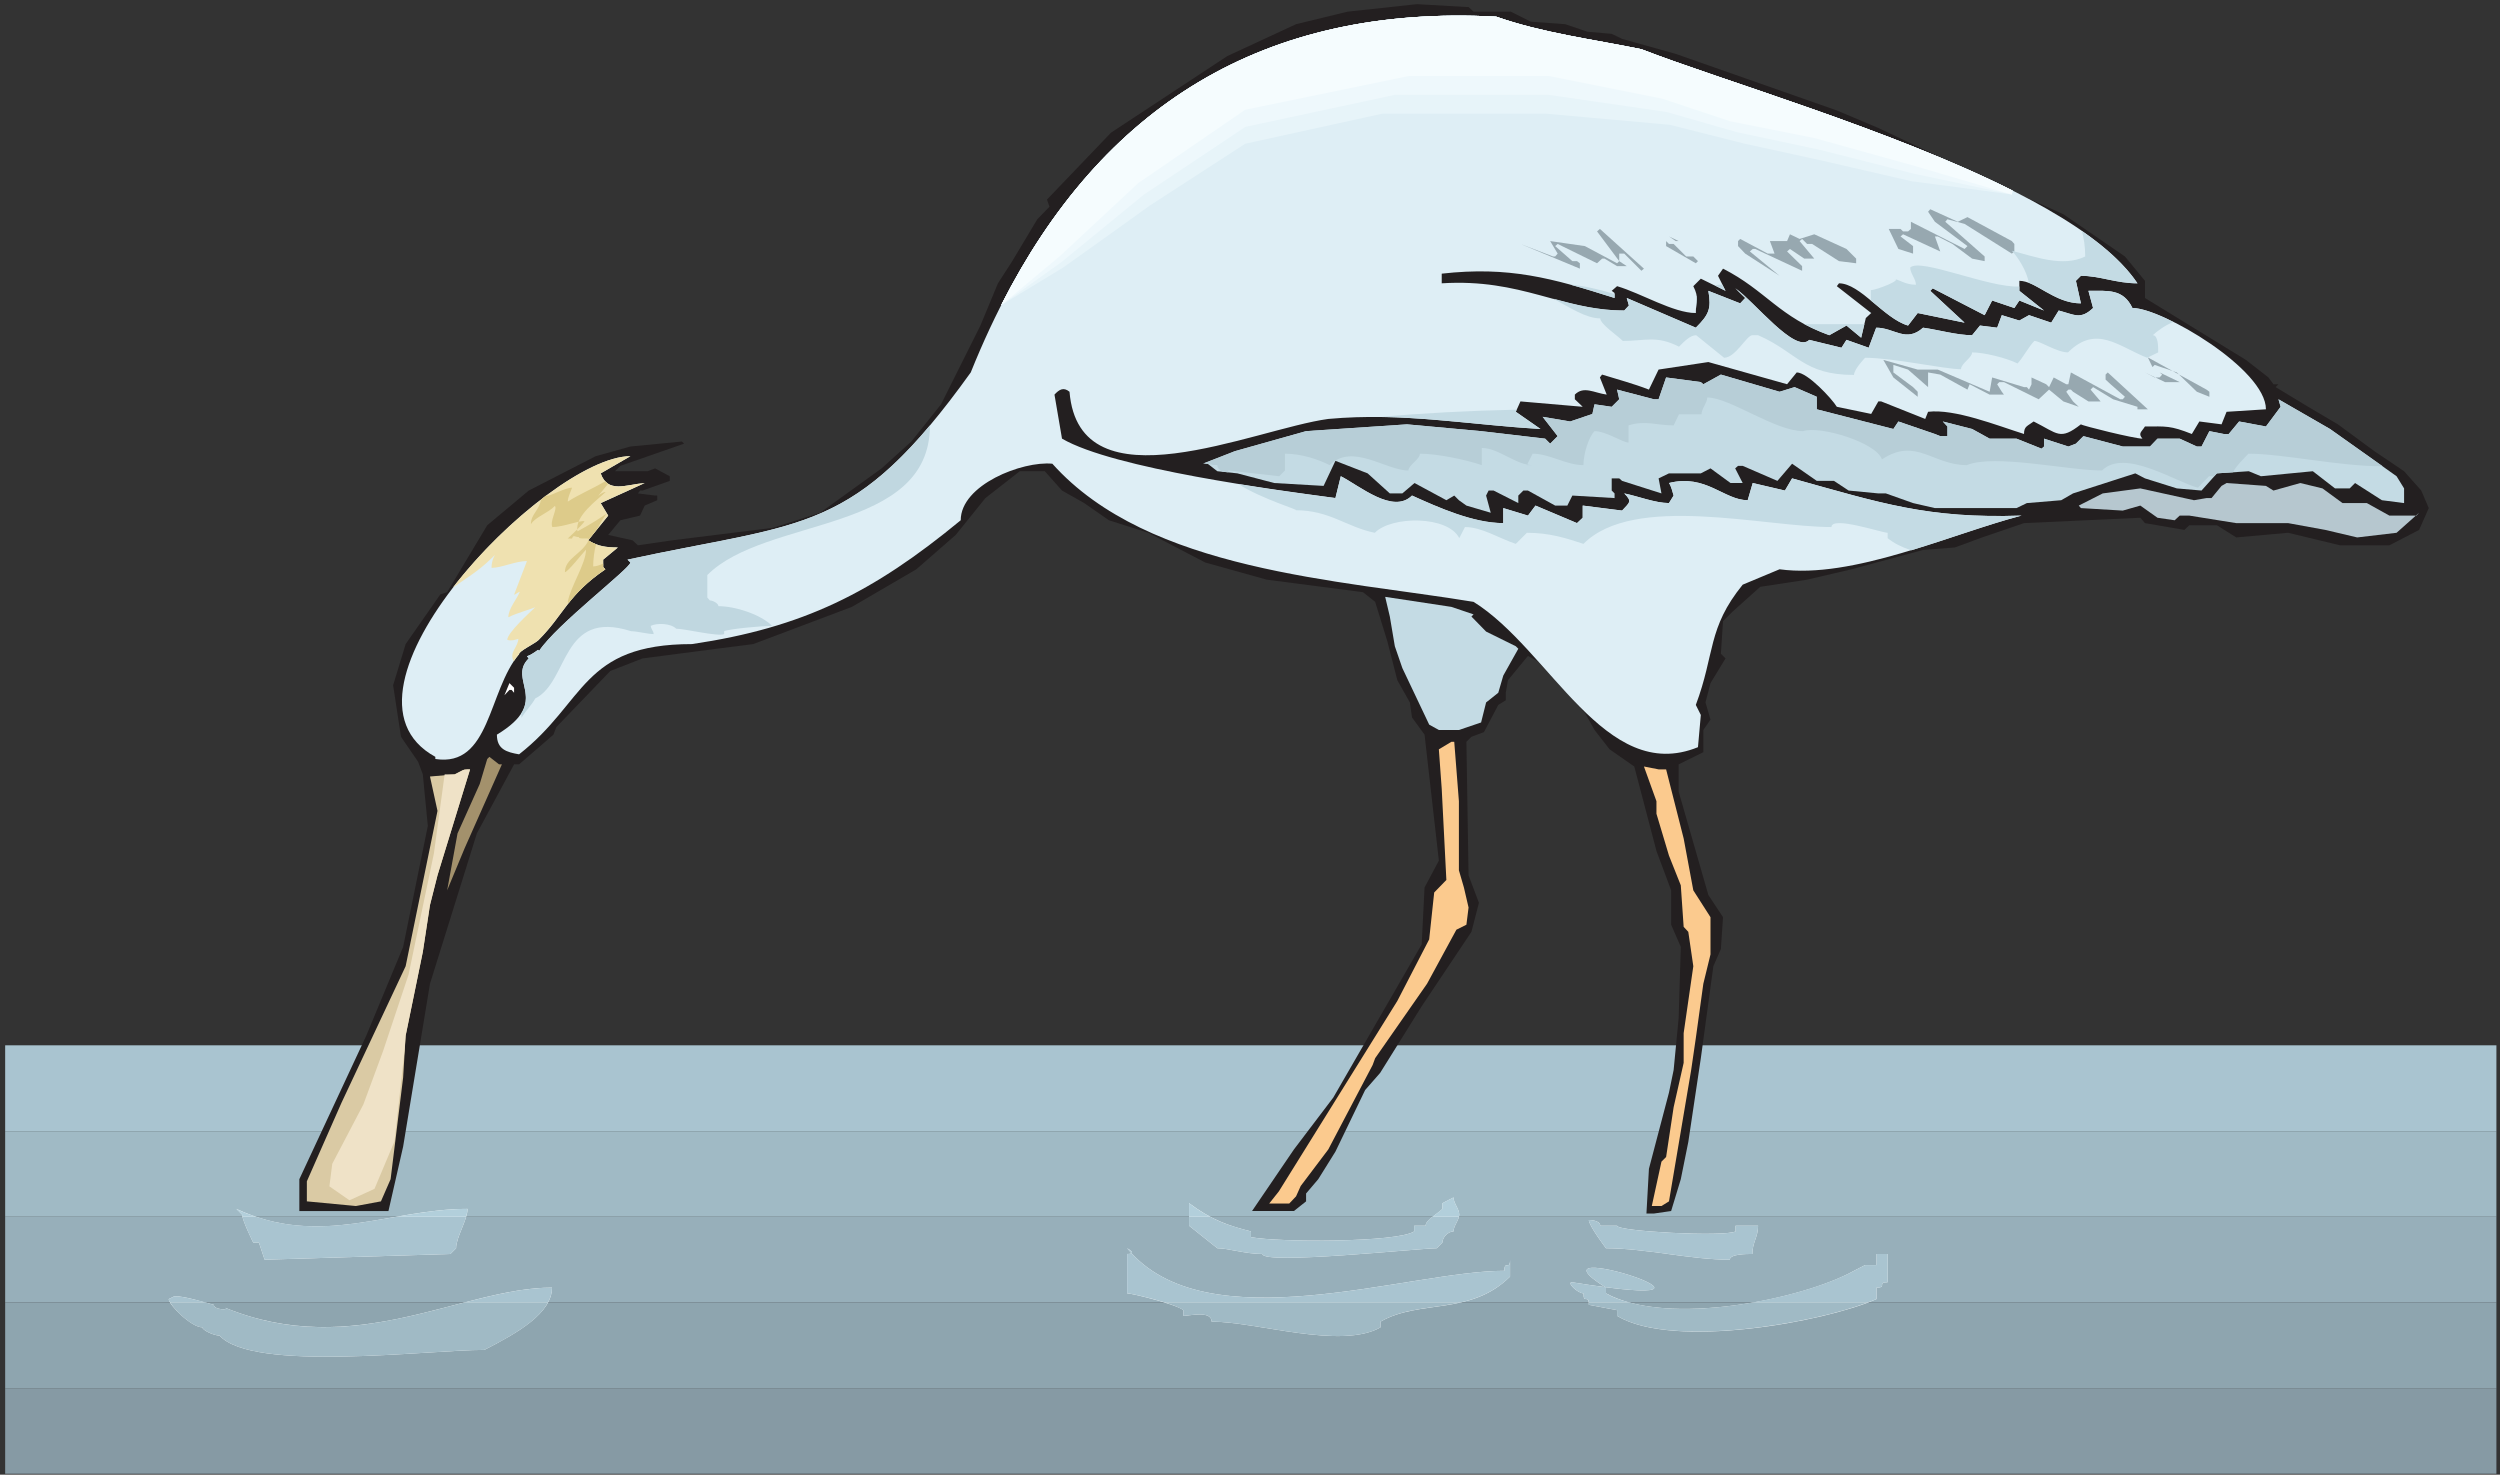 <?xml version="1.0" encoding="UTF-8" standalone="no"?>
<!-- Created with Inkscape (http://www.inkscape.org/) -->

<svg
   xmlns:dc="http://purl.org/dc/elements/1.1/"
   xmlns:cc="http://creativecommons.org/ns#"
   xmlns:rdf="http://www.w3.org/1999/02/22-rdf-syntax-ns#"
   xmlns:svg="http://www.w3.org/2000/svg"
   xmlns="http://www.w3.org/2000/svg"
   xmlns:sodipodi="http://sodipodi.sourceforge.net/DTD/sodipodi-0.dtd"
   xmlns:inkscape="http://www.inkscape.org/namespaces/inkscape"
   id="svg14041"
   version="1.1"
   inkscape:version="0.48.1 "
   width="271.25"
   height="160"
   xml:space="preserve"
   sodipodi:docname="Spoonbill_1.pdf"><rect width="100%" height="100%" fill="#333333" stroke="none"/><defs
     id="defs14045" /><sodipodi:namedview
     pagecolor="#ffffff"
     bordercolor="#666666"
     borderopacity="1"
     objecttolerance="10"
     gridtolerance="10"
     guidetolerance="10"
     inkscape:pageopacity="0"
     inkscape:pageshadow="2"
     inkscape:window-width="640"
     inkscape:window-height="480"
     id="namedview14043"
     showgrid="false"
     inkscape:zoom="1.7695853"
     inkscape:cx="135.625"
     inkscape:cy="80"
     inkscape:window-x="756"
     inkscape:window-y="64"
     inkscape:window-maximized="0"
     inkscape:current-layer="g14049" /><g
     id="g14049"
     inkscape:groupmode="layer"
     inkscape:label="Spoonbill_1"
     transform="matrix(1.25,0,0,-1.25,0,160)"><g
       id="g14051"
       transform="scale(0.24,0.24)"><path
         d="m 1.867,0.332 901,0 0,0 -901,0 z"
         style="fill:#869aa4;fill-opacity:1;fill-rule:nonzero;stroke:none"
         id="path14053" /><path
         d="m 1.867,0.332 901,0 0,30.938 -901,0 0,-30.938 z"
         style="fill:#869aa4;fill-opacity:1;fill-rule:nonzero;stroke:none"
         id="path14055" /><path
         d="m 1.867,31.27 901,0 0,31.066 -901,0 0,-31.066 z"
         style="fill:#8ea5af;fill-opacity:1;fill-rule:nonzero;stroke:none"
         id="path14057" /><path
         d="m 1.867,62.336 901,0 0,30.938 -901,0 0,-30.938 z"
         style="fill:#97afba;fill-opacity:1;fill-rule:nonzero;stroke:none"
         id="path14059" /><path
         d="m 1.867,93.273 901,0 0,30.938 -901,0 0,-30.938 z"
         style="fill:#a0bac5;fill-opacity:1;fill-rule:nonzero;stroke:none"
         id="path14061" /><path
         d="m 1.867,124.211 901,0 0,31.066 -901,0 0,-31.066 z"
         style="fill:#a9c4d0;fill-opacity:1;fill-rule:nonzero;stroke:none"
         id="path14063" /><path
         d="m 531.129,530.797 1.812,-1.68 13.461,0 7.25,-3.625 12.426,-0.906 8.024,-2.719 8.8,-0.777 3.754,-1.813 19.418,-5.437 58.246,-20.453 15.012,-6.34 45.434,-21.488 21.484,-9.711 22.266,-15.274 7.246,-8.801 0,-6.214 36.504,-22.395 8.152,-6.344 1.812,-2.457 1.813,0 -1.035,-1.035 11.777,-7.121 10.742,-6.344 13.203,-9.707 10.743,-7.25 6.215,-6.988 2.718,-6.344 -3.496,-7.894 -10.742,-5.567 -17.863,0 -18.766,4.528 -18.769,-1.68 -6.989,4.402 -9.968,0 -1.813,-1.683 -14.238,2.457 -1.68,1.941 -42.066,-1.941 -15.145,-5.176 -9.84,-3.625 -11.519,-0.906 -25.887,-6.989 -16.051,-3.757 -16.953,-2.586 -9.969,-8.934 -3.492,-3.492 -0.777,-11.781 1.683,-1.684 -5.437,-8.93 -1.813,-6.992 1.813,-6.211 -2.59,-3.754 0,-8.027 -8.93,-4.402 0,-9.836 10.743,-37.41 5.308,-8.028 -0.777,-11.519 -2.719,-6.211 -4.531,-33.27 -4.531,-30.289 -2.715,-13.465 -3.496,-11.519 -6.215,-0.906 -2.715,0 0.902,16.183 7.25,27.57 1.684,8.157 1.812,18.769 0.778,25.758 -3.496,8.027 0,12.426 -5.309,14.238 -8.023,30.551 -8.93,6.211 -5.438,6.992 -3.496,6.211 -17.086,18.641 -3.492,1.941 -7.25,-8.8 -0.777,-4.532 0,-2.718 -2.719,-1.684 -5.176,-9.836 -4.531,-1.684 -1.812,-1.812 0.777,-48.281 3.754,-9.969 -2.719,-10.484 -17.992,-26.926 -15.012,-24.078 -5.437,-6.211 -10.743,-22.266 -6.214,-9.969 -4.399,-5.175 0,-2.848 -4.402,-3.496 -15.145,0 15.145,22.265 14.238,18.77 31.969,55.402 1.039,20.582 5.176,9.707 -5.176,45.567 -4.531,6.211 -0.778,5.437 -4.531,8.028 -3.625,14.109 -4.398,14.238 -4.403,3.496 -34.816,4.528 -22.266,6.214 -20.578,10.743 -14.238,4.531 -8.93,6.215 -8.027,4.531 -6.211,6.988 -9.063,0 -12.425,-9.707 -10.743,-13.332 -14.238,-12.426 -23.301,-13.593 -35.722,-13.461 -13.203,-1.684 -26.793,-3.496 -11.649,-4.531 -19.543,-20.321 -1.035,-2.718 -12.43,-10.746 -1.808,0 -13.461,-24.981 -16.957,-54.367 -9.707,-58.898 -5.309,-23.301 -32.23,0 0,11.519 24.207,51.91 13.332,32.102 8.929,43.754 -1.812,18.637 -1.684,4.531 -6.211,9.062 -2.847,18.641 4.531,14.887 12.555,17.992 2.457,0.777 14.5,24.207 15.011,12.555 24.208,12.426 12.554,3.496 18.637,1.812 0.777,-0.777 -23.039,-8.027 -1.941,-1.942 11.777,0 2.719,1.035 5.308,-2.847 0,-1.68 -9.839,-3.496 -0.907,0 -0.773,-1.035 6.211,-0.778 0.777,0 0,-1.683 -4.531,-1.942 -1.684,-3.625 -7.117,-1.683 -4.402,-5.305 8.801,-1.941 1.945,-1.813 12.426,1.813 36.5,4.527 16.957,5.438 22.261,16.05 10.743,9.711 10.742,13.461 14.238,28.477 6.344,15.277 5.176,8.024 9.062,15.144 4.399,4.531 -0.907,2.59 23.172,24.207 42.067,27.7 24.851,11.523 18.637,4.531 25.113,2.715 17.86,-1.035 0.777,0 0,0"
         style="fill:#231f20;fill-opacity:1;fill-rule:nonzero;stroke:none"
         id="path14065" /><path
         d="m 187.734,296.762 c -11.257,-13.332 -10.351,-41.035 -30.285,-37.93 l 0,0.777 c -43.101,23.559 40.774,108.735 70.543,108.735 l -10.746,-6.211 c 2.59,-7.379 9.192,-4.016 15.922,-3.496 l -15.922,-7.25 2.719,-4.532 -7.246,-8.929 c 3.492,-2.203 6.597,-2.59 10.742,-2.59 l -5.309,-4.402 0,-2.719 0.778,-0.774 c -13.719,-9.32 -14.883,-16.312 -24.203,-25.632 l 0,0 c -1.164,-1.164 -7.122,-4.012 -6.993,-5.047"
         style="fill:#deeef5;fill-opacity:1;fill-rule:nonzero;stroke:none"
         id="path14067" /><path
         d="m 541.098,527.305 c 16.953,-5.957 34.945,-8.157 52.55,-11.782 42.325,-16.57 154.157,-46.73 179.399,-84.656 -7.77,0 -13.594,2.719 -20.453,2.719 l -1.813,-1.813 1.813,-8.156 c -9.578,0 -16.309,8.156 -22.262,8.156 l 0,-3.625 8.93,-7.121 -8.93,3.625 -1.812,-2.718 -8.028,2.718 -2.715,-5.304 -18.769,9.707 -0.906,-0.907 12.425,-11.519 -16.957,3.492 -3.492,-4.531 c -8.543,2.461 -17.348,15.277 -24.98,15.277 l -0.778,-1.035 12.426,-9.711 -1.941,-1.812 -1.684,-7.118 -5.308,4.399 -6.211,-3.492 c -18.122,6.472 -22.911,16.179 -38.442,24.074 l -1.812,-2.586 2.718,-5.438 -8.933,4.399 -2.719,-2.715 c 2.203,-4.402 0.906,-5.18 0.906,-9.711 -8.152,0 -19.672,7.121 -28.476,9.711 l -1.942,-1.684 1.036,-0.777 0,-1.812 c -22.649,7.25 -38.313,11.519 -62.516,8.8 l 0,-3.492 c 28.992,1.813 42.973,-9.84 66.012,-9.84 l 1.683,1.813 -0.777,2.719 24.98,-10.743 c 4.66,4.661 5.696,6.731 4.532,13.332 l 11.519,-4.531 1.813,1.942 -3.625,3.496 c 6.73,-4.532 21.746,-23.821 26.793,-18.641 l 11.648,-2.848 1.813,2.848 8.027,-2.848 2.719,7.25 c 6.597,0 10.742,-5.566 16.953,0 5.566,-0.777 12.297,-2.718 17.734,-2.718 l 2.848,3.492 6.215,-0.774 1.679,4.532 6.344,-1.946 3.492,1.946 8.028,-2.719 2.718,4.398 c 5.825,-1.55 7.895,-3.363 12.426,0.907 l -1.683,6.214 c 7.117,0 12.554,0.778 15.921,-6.214 10.743,0 48.278,-22.133 48.278,-36.633 l -14.239,-0.906 -1.812,-4.532 -8.023,1.035 -2.719,-4.527 c -7.895,3.106 -9.188,2.719 -16.957,2.719 -1.293,-2.074 -2.586,-2.461 -0.907,-4.402 -2.976,0 -21.742,4.66 -22.261,5.175 -7.637,-5.953 -8.285,-3.363 -17.086,1.035 -2.199,-1.679 -3.492,-1.679 -3.492,-4.527 -9.84,3.106 -25.114,9.188 -34.692,8.024 l -1.035,-2.586 -15.922,6.339 -1.035,0 -2.586,-4.527 -12.426,2.586 c -1.812,2.977 -10.613,12.426 -14.5,12.426 l -3.492,-4.27 -28.476,8.024 -17.993,-2.719 -3.496,-7.246 c -5.691,2.199 -11.129,3.625 -16.953,5.437 l -0.777,-1.039 2.461,-6.211 c -4.664,0.649 -8.285,3.235 -11.524,0 l 0,-1.683 2.848,-2.719 -22.52,1.941 -1.683,-3.753 8.93,-6.211 c -26.532,1.55 -49.704,6.082 -76.754,3.625 -26.793,-3.625 -90.086,-32.883 -93.582,9.836 -2.2,1.812 -3.754,0.777 -5.438,-1.036 l 2.719,-15.921 c 18.64,-10.875 77.793,-18.641 98.89,-21.489 l 1.942,7.895 c 6.859,-3.492 18.894,-13.848 25.758,-6.989 9.707,-4.402 22.261,-9.968 33.004,-9.968 l 0,5.437 8.933,-2.719 2.719,3.625 15.012,-6.343 2.07,1.941 0,4.402 14.238,-1.812 c 2.719,2.977 3.754,3.238 0.778,6.215 5.046,-1.035 11.261,-3.496 16.179,-3.496 l 1.684,2.718 c -0.52,1.555 -0.777,3.235 -1.684,4.532 13.332,3.363 19.934,-6.215 28.477,-6.215 l 1.812,6.215 11.649,-2.719 2.59,4.402 c 32.097,-8.933 49.054,-14.629 82.968,-13.465 -25.886,-6.73 -60.964,-23.039 -87.5,-19.414 l -13.332,-5.566 C 617.465,306.082 620.313,297.02 613.32,278.379 l 1.813,-3.625 -1.035,-11.649 c -33.653,-13.722 -53.457,35.34 -81.157,52.555 -48.41,8.024 -117.527,11.004 -152.343,49.965 -10.875,1.035 -33.137,-7.637 -33.137,-20.453 -31.711,-26.145 -56.953,-38.832 -97.207,-44.785 -39.996,0 -38.313,-20.973 -62.52,-39.871 -4.527,0.777 -8.023,1.812 -8.023,7.121 20.191,12.168 3.496,19.676 11.519,27.57 l -0.648,0.777 c 1.039,0.258 2.981,1.555 4.016,2.332 l 0.386,-0.39 c 6.344,9.578 33.008,29.902 33.008,31.972 l -1.035,1.036 c 64.328,13.98 81.801,8.675 124.129,67.699 35.203,87.508 96.687,133.719 190.012,128.672"
         style="fill:#deeef5;fill-opacity:1;fill-rule:nonzero;stroke:none"
         id="path14069" /><path
         d="m 711.563,454.813 16.05,-8.672 0.907,-1.036 0,-2.718 -0.907,-0.778 -17.086,10.746 -6.211,1.68 -0.777,-0.906 14.238,-12.555 0,-1.683 -4.531,0.906 -7.117,5.308 -5.309,2.719 -1.035,0 1.942,-5.437 -13.461,6.215 -0.907,-0.778 4.532,-3.496 0,-2.719 -5.309,1.684 -3.496,7.25 4.273,0 0.907,-0.906 1.812,0 1.035,0.906 0,2.586 19.414,-9.836 1.036,1.035 -11.778,8.801 -2.461,3.625 0.778,0.906 9.964,-4.531 3.497,1.684 0,0"
         style="fill:#97a8b0;fill-opacity:1;fill-rule:nonzero;stroke:none"
         id="path14071" /><path
         d="m 593.648,435.398 -6.214,6.211 -1.813,0 0,-2.718 2.719,-1.813 0.777,0 -4.273,0 -4.528,2.719 -0.906,0 -1.812,-1.68 -14.239,6.988 -0.906,-0.777 6.215,-5.437 1.68,0 1.035,-0.774 0,-1.945 -21.485,8.933 11.778,-4.531 0.777,0 0.906,1.035 -2.718,4.532 12.554,-1.813 11.649,-6.211 0.777,0.774 -8.023,10.746 1.035,0.906 15.922,-14.371 -0.907,-0.774 0,0"
         style="fill:#97a8b0;fill-opacity:1;fill-rule:nonzero;stroke:none"
         id="path14073" /><path
         d="m 656.164,448.602 11.649,-5.309 3.496,-3.496 0,-1.68 -6.211,0.774 -9.711,6.214 -1.813,0 -1.808,1.813 -0.907,-0.777 5.305,-6.344 -3.625,0 -5.176,3.496 -1.035,-0.906 5.438,-5.309 0,-1.68 -16.957,7.895 -0.907,0 -1.035,-0.906 10.742,-8.801 -12.425,8.023 -2.59,2.719 0,1.813 0.777,0.777 9.965,-5.309 2.461,0 -1.684,4.532 6.215,0 1.035,2.461 3.496,-1.684 5.305,1.684 0,0"
         style="fill:#97a8b0;fill-opacity:1;fill-rule:nonzero;stroke:none"
         id="path14075" /><path
         d="m 606.074,446.141 -0.777,-1.036 4.531,-4.531 2.586,0 1.684,-1.683 -0.778,-0.774 -10.742,6.211 0,1.813 1.035,-1.036 1.684,0 0.777,1.036 -2.461,1.683 3.496,-1.683 -1.035,0 0,0"
         style="fill:#97a8b0;fill-opacity:1;fill-rule:nonzero;stroke:none"
         id="path14077" /><path
         d="m 799.063,391.645 0,-1.813 -4.532,1.813 -7.25,6.988 -8.023,2.719 -0.778,-0.774 -1.683,3.492 21.23,-11.648 1.036,-0.777 0,0"
         style="fill:#97a8b0;fill-opacity:1;fill-rule:nonzero;stroke:none"
         id="path14079" /><path
         d="m 700.82,399.668 18.766,-8.023 0.906,5.175 11.524,-3.492 1.035,0 0.773,-0.906 0.906,1.941 0,2.457 5.309,-2.457 1.035,-1.035 1.684,3.492 4.531,-2.457 0.774,0 0.906,4.27 17.863,-9.707 0.906,0 0.778,0.906 -5.18,4.531 -1.813,1.684 0,1.812 0.778,0.774 14.496,-13.332 -3.75,0 0,0.906 -8.805,2.719 -7.246,4.402 -0.906,-0.906 3.625,-4.274 -4.402,0 -5.567,3.497 -0.777,0.777 -0.906,0 -0.774,-0.777 2.457,-3.497 2.07,-1.941 -5.566,1.941 -5.176,4.274 -3.754,-3.496 -12.554,6.215 -1.684,0 -0.773,-0.778 1.679,-2.718 0.778,-1.036 -5.18,0 -7.246,3.754 -0.777,-1.941 -9.836,5.437 -4.403,0.774 0,-5.305 -7.246,6.34 -5.308,1.684 0,-2.719 7.121,-5.305 1.679,-1.683 0,-1.813 -8.8,6.988 -3.625,6.344 12.425,-3.496 7.25,0 0,0"
         style="fill:#97a8b0;fill-opacity:1;fill-rule:nonzero;stroke:none"
         id="path14081" /><path
         d="m 781.07,396.82 0.907,1.039 -0.907,0.774 7.25,-3.492 -5.308,0 -7.25,3.492 3.496,-1.813 1.812,0 0,0"
         style="fill:#97a8b0;fill-opacity:1;fill-rule:nonzero;stroke:none"
         id="path14083" /><path
         d="m 649.047,393.328 8.023,-3.496 0,-4.531 27.7,-7.117 1.812,2.714 13.203,-4.527 1.942,-0.777 2.589,0 0,3.496 -1.683,1.808 10.613,-2.714 6.34,-3.496 9.711,0 9.058,-3.625 0.907,0.777 0,2.848 8.801,-2.848 2.718,1.035 2.719,2.719 14.238,-3.754 9.836,0 2.719,2.848 8.027,0 6.211,-2.848 1.684,0 2.848,5.566 5.175,-1.035 1.813,0 3.754,4.527 9.707,-1.808 5.308,7.117 -0.777,2.719 18.641,-10.742 24.074,-17.09 2.715,-4.399 0,-5.308 -8.024,1.035 -9.707,6.215 -1.941,-1.942 -5.309,0 -8.023,6.211 -18.77,-1.812 -4.398,1.812 -11.52,-0.773 -5.566,-6.215 -8.934,0.777 -11.519,3.625 -3.492,1.813 -22.524,-7.25 -4.269,-2.461 -12.426,-1.035 -3.754,-1.813 -29.512,0 -7.894,1.813 -9.84,3.496 -2.719,0 -10.742,1.035 -5.305,3.496 -6.215,0 -8.929,6.211 -5.309,-6.211 -12.555,5.434 -1.683,0 -1.035,-0.907 2.718,-5.304 -4.402,0 -7.246,5.304 -3.496,-1.808 -11.52,0 -3.754,-1.813 1.036,-5.437 -14.239,4.531 -1.035,0.906 -2.719,0 0,-4.402 1.036,-1.035 0,-1.684 -15.27,0.906 -1.813,-3.625 -4.402,0 -9.836,5.438 -1.683,0 -1.813,-1.813 0,-2.718 -8.93,4.531 -1.812,0 -0.906,-1.813 1.679,-6.214 -8.8,2.589 -2.715,1.942 -1.684,1.683 -2.848,-1.683 -11.519,6.215 -4.402,-3.754 -4.532,0 -8.023,7.25 -11.649,4.527 -4.273,-9.058 -17.859,1.035 -13.332,3.496 -7.25,0.773 -3.496,2.719 -1.68,0 11.519,4.531 25.758,7.25 36.5,2.457 26.793,-2.457 23.168,-2.718 1.813,-1.813 2.718,2.719 -5.437,6.988 9.969,-1.684 8.023,2.723 0.777,3.492 6.211,-0.906 2.719,2.719 -0.777,3.496 13.332,-3.496 1.683,0 2.719,7.894 12.555,-1.679 0.906,-0.778 6.344,3.496 21.226,-6.214 5.438,1.683 0,0"
         style="fill:#c4dbe4;fill-opacity:1;fill-rule:nonzero;stroke:none"
         id="path14085" /><path
         d="m 822.23,355.918 9.708,2.719 8.027,-1.942 7.246,-5.308 8.805,0 8.152,-4.532 9.836,0 0.906,1.036 -8.152,-7.25 -14.238,-1.68 -11.52,2.719 -13.461,2.457 -18.769,0 -16.957,2.718 -3.493,0 -1.812,-1.683 -6.215,0.906 -6.211,4.402 -6.344,-1.812 -15.144,0.906 -0.778,0.906 8.672,4.403 13.594,1.812 19.414,-4.273 4.531,0.777 1.813,0 3.621,4.403 1.812,1.035 14.239,-1.035 2.718,-1.684 0,0"
         style="fill:#b6c7cf;fill-opacity:1;fill-rule:nonzero;stroke:none"
         id="path14087" /><path
         d="m 524.918,313.848 8.023,-2.719 -0.777,-0.777 5.309,-5.438 10.742,-5.305 0.906,-0.906 -5.437,-9.707 -1.813,-6.215 -4.398,-3.496 -1.813,-7.246 -8.023,-2.719 -7.25,0 -3.496,1.942 -9.707,20.449 -2.719,7.898 -1.813,10.743 -1.679,7.121 5.175,-0.778 18.77,-2.847 0,0"
         style="fill:#c4dbe4;fill-opacity:1;fill-rule:nonzero;stroke:none"
         id="path14089" /><path
         d="m 185.926,282.781 -0.906,1.035 -0.778,0 -1.812,-1.941 1.812,4.402 1.684,-1.683 0,-1.813"
         style="fill:#ffffff;fill-opacity:1;fill-rule:nonzero;stroke:none"
         id="path14091" /><path
         d="m 527.637,243.559 0,-24.985 1.808,-6.211 1.684,-7.25 -0.777,-6.211 -3.622,-1.812 -10.617,-19.547 -18.765,-26.926 -0.907,-2.461 -16.05,-30.547 -9.965,-13.203 -1.684,-3.754 -2.461,-2.59 -7.246,0 3.492,4.402 42.844,68.863 11.52,22.266 1.035,9.707 0.777,7.25 4.402,4.531 -1.683,33.008 -1.035,14.238 4.531,2.719 1.035,0 1.684,-21.488 0,0"
         style="fill:#fbca8e;fill-opacity:1;fill-rule:nonzero;stroke:none"
         id="path14093" /><path
         d="m 181.523,256.891 -13.46,-30.289 -6.344,-15.274 3.754,20.582 8.027,17.863 2.719,9.059 0.773,0.777 3.496,-2.718 1.035,0 0,0"
         style="fill:#a3916c;fill-opacity:1;fill-rule:nonzero;stroke:none"
         id="path14095" /><path
         d="m 602.578,255.078 6.344,-24.98 3.492,-18.77 6.215,-9.711 0,-13.461 -2.59,-10.613 -2.719,-19.676 -1.679,-11.519 -8.028,-47.508 -2.718,-1.683 -3.493,0 3.493,16.051 1.683,1.684 2.719,17.992 3.625,16.051 0,10.746 3.492,24.207 -1.812,12.426 -1.68,1.812 -1.035,15.016 -4.274,10.742 -4.531,15.144 0,4.532 -4.527,12.558 5.304,-1.039 2.719,0 0,0"
         style="fill:#fbca8e;fill-opacity:1;fill-rule:nonzero;stroke:none"
         id="path14097" /><path
         d="m 158.227,216.766 -2.719,-10.746 -2.59,-16.957 -6.211,-30.29 -0.906,-15.144 -4.531,-36.766 -3.497,-8.023 -9.058,-1.683 -17.735,1.683 0,7.25 12.555,28.476 23.172,49.321 11.52,56.176 -2.719,12.429 8.93,0.774 3.625,1.812 1.941,0 -11.777,-38.312 0,0"
         style="fill:#dacaa4;fill-opacity:1;fill-rule:nonzero;stroke:none"
         id="path14099" /><path
         d="m 160.941,207.832 -3.492,-14.238 3.492,14.238 0,0"
         style="fill:#ffffff;fill-opacity:1;fill-rule:nonzero;stroke:none"
         id="path14101" /><path
         d="m 160.813,253.266 -3.883,-28.606 -9.188,-43.883 -9.191,-27.57 -7.117,-19.289 -11.262,-21.488 -1.035,-8.153 7.246,-5.05 9.062,4.144 7.246,17.215 3.625,32.75 0.391,5.437 6.211,30.29 2.59,16.957 2.719,10.746 0,0 11.777,38.312 -0.906,0 -1.684,-0.258 -2.976,-1.554 -3.625,0"
         style="fill:#efe2c7;fill-opacity:1;fill-rule:nonzero;stroke:none"
         id="path14103" /><path
         d="m 188.512,273.59 c 1.035,1.941 4.015,5.047 5.051,7.121 12.296,6.082 9.187,32.488 34.687,24.336 2.07,0 6.082,-1.035 8.152,-1.035 0,1.035 -1.035,1.941 -1.035,2.976 2.074,1.035 7.121,1.035 9.192,-1.035 3.105,0 15.273,-2.98 17.343,-1.941 l 0,1.035 c 2.071,0.906 14.239,1.941 17.344,1.941 -4.141,4.141 -13.332,7.117 -19.414,7.117 0,1.036 -2.07,2.071 -3.105,2.071 l -0.907,1.039 0,8.152 c 21.098,21.231 80.508,14.887 80.508,54.11 -32.617,-38.836 -53.066,-36.375 -109.371,-48.543 l 1.035,-1.036 c 0,-2.07 -26.664,-22.394 -33.008,-31.972 l -0.386,0.39 c -1.035,-0.777 -2.977,-2.074 -4.016,-2.332 l 0.648,-0.777 c -6.21,-6.082 2.333,-11.91 -2.718,-19.934 0.129,-1.035 0.129,-1.683 0,-1.683"
         style="fill:#c0d7e0;fill-opacity:1;fill-rule:nonzero;stroke:none"
         id="path14105" /><path
         d="m 444.277,363.168 18.379,-2.074 2.074,2.074 0,6.082 c 5.954,0 12.036,-2.07 16.18,-4.141 8.153,8.153 20.32,-1.941 28.473,-1.941 0,1.941 4.144,4.012 4.144,6.082 6.082,0 16.309,-2.07 22.391,-4.141 l 0,6.211 c 6.086,0 12.297,-6.211 18.379,-6.211 l -2.07,0 2.07,4.141 c 6.086,0 12.168,-4.141 18.383,-4.141 0,4.141 1.941,10.227 4.011,12.297 4.141,0 10.227,-4.144 12.297,-4.144 l 0,6.215 c 6.082,1.941 10.094,0 16.309,0 l 1.941,4.011 8.153,0 c 0,2.071 2.074,4.145 2.074,6.086 8.152,0 24.461,-12.168 34.687,-12.168 6.082,2.071 26.536,-4.144 28.477,-10.226 12.297,8.156 18.379,-2.071 30.676,-2.071 10.093,4.141 36.629,-1.941 48.925,-1.941 8.157,8.152 26.536,-4.145 34.688,-6.215 l 4.016,4.141 1.812,0 1.035,1.039 5.824,0.387 c 1.036,2.199 4.012,5.046 5.567,6.73 12.426,0 33.262,-4.66 48.535,-4.531 l -19.023,13.465 -18.641,10.742 0.777,-2.719 -5.308,-7.117 -9.707,1.808 -3.754,-4.527 -1.813,0 -5.175,1.035 -2.848,-5.566 -1.684,0 -6.211,2.848 -8.027,0 -2.719,-2.848 -9.836,0 -14.238,3.754 -2.719,-2.719 -2.718,-1.035 -8.801,2.848 0,-2.848 -0.907,-0.777 -9.058,3.625 -9.711,0 -6.34,3.496 -10.613,2.714 1.683,-1.808 0,-3.496 -2.589,0 -1.942,0.777 -13.203,4.527 -1.812,-2.714 -27.7,7.117 0,4.531 -8.023,3.496 0,0 -5.438,-1.683 -21.226,6.214 -6.344,-3.496 -0.906,0.778 -12.555,1.679 -2.719,-7.894 -1.683,0 -13.332,3.496 0.777,-3.496 -2.719,-2.719 -6.211,0.906 -0.777,-3.492 -8.023,-2.723 -9.969,1.684 5.437,-6.988 -2.718,-2.719 -1.813,1.813 -23.168,2.718 -26.793,2.457 -36.5,-2.457 -25.758,-7.25 -11.004,-4.273 c 0.258,-0.129 0.52,-0.129 0.649,-0.258 l 0.516,0 0.261,-0.129 c 1.035,-0.258 2.071,-0.387 3.235,-0.387 0,-0.906 0.777,-1.812 1.812,-2.332 l 2.07,-0.257 c 0.129,0.128 0.129,0.257 0.129,0.648"
         style="fill:#b7ced7;fill-opacity:1;fill-rule:nonzero;stroke:none"
         id="path14107" /><path
         d="m 447.902,358.246 c 8.801,-5.566 22.391,-9.449 20.711,-9.449 12.297,0 18.379,-6.082 28.606,-8.156 6.082,6.214 26.531,6.214 30.547,-1.938 l 2.07,4.012 c 6.082,0 12.168,-4.012 18.379,-6.086 l 4.012,4.012 c 8.156,0 14.238,-1.938 20.453,-4.012 18.25,18.383 65.234,6.086 89.699,6.086 0,4.14 18.25,-2.074 20.32,-2.074 l 0,-1.938 c 2.199,-1.812 5.047,-3.238 8.543,-4.402 14.11,4.269 27.957,9.449 39.867,12.554 -33.914,-1.164 -50.871,4.532 -82.968,13.465 l -2.59,-4.402 -11.649,2.719 -1.812,-6.215 c -8.543,0 -15.145,9.578 -28.477,6.215 0.907,-1.297 1.164,-2.977 1.684,-4.532 l -1.684,-2.718 c -4.918,0 -11.133,2.461 -16.179,3.496 2.976,-2.977 1.941,-3.238 -0.778,-6.215 l -14.238,1.812 0,-4.402 -2.07,-1.941 -15.012,6.343 -2.719,-3.625 -8.933,2.719 0,-5.437 c -10.743,0 -23.297,5.566 -33.004,9.968 -6.864,-6.859 -18.899,3.497 -25.758,6.989 l -1.942,-7.895 c -7.894,1.035 -20.839,2.719 -35.078,5.047 l 0,0 z m 100.571,26.926 c -17.731,-0.387 -34.43,-1.293 -48.797,-2.59 19.285,-0.387 37.406,-3.234 57.469,-4.398 l -8.93,6.211 0.258,0.777"
         style="fill:#c4dbe4;fill-opacity:1;fill-rule:nonzero;stroke:none"
         id="path14109" /><path
         d="m 752.984,449.766 c 0.645,-2.59 1.164,-5.438 1.164,-9.192 -8.156,-4.011 -18.382,0 -26.535,2.071 1.942,-1.942 5.567,-7.508 6.082,-11.52 5.18,-2.07 11.133,-7.508 18.899,-7.508 l -1.813,8.156 1.813,1.813 c 6.859,0 12.683,-2.719 20.453,-2.719 -4.402,6.473 -11.262,12.813 -20.063,18.899 l 0,0 z m -22.652,-20.063 0,-1.555 8.93,-7.121 -8.93,3.625 -1.812,-2.718 -8.028,2.718 -2.715,-5.304 -18.769,9.707 -0.906,-0.907 12.425,-11.519 -16.957,3.492 -3.492,-4.531 c -4.531,1.297 -9.062,5.437 -13.465,9.062 l 0,3.754 c 2.075,0 12.168,4.012 8.157,4.012 2.07,0 4.011,-2.07 8.156,-2.07 0,2.07 -2.074,4.144 -2.074,6.215 3.625,3.625 28.347,-7.379 39.48,-6.86 l 0,0 z m -53.719,-9.453 0,-0.258 0.133,0.129 -0.133,0.129 0,0 z m -2.328,-4.141 -21.746,0 c 2.719,-1.421 5.566,-2.718 9.063,-4.011 l 6.211,3.492 5.308,-4.399 1.164,4.918 0,0 z m -46.597,12.946 c 6.73,-4.66 21.617,-23.821 26.664,-18.641 l 11.648,-2.848 1.813,2.848 8.027,-2.848 2.719,7.25 c 6.597,0 10.742,-5.566 16.953,0 5.566,-0.777 12.297,-2.718 17.734,-2.718 l 2.848,3.492 6.215,-0.774 1.679,4.532 6.344,-1.946 3.492,1.946 8.028,-2.719 2.718,4.398 c 5.825,-1.55 7.895,-3.363 12.426,0.907 l -1.683,6.214 c 7.117,0 12.554,0.778 15.921,-6.214 3.235,0 8.672,-1.942 14.754,-5.047 -3.105,-1.297 -6.082,-3.496 -7.379,-4.789 1.942,0 1.942,-4.145 1.942,-6.215 l -4.012,-1.942 c -10.226,4.012 -18.379,12.168 -28.605,1.942 -4.012,0 -10.094,4.144 -12.168,4.144 -2.071,-2.074 -4.141,-6.086 -6.082,-8.156 -4.141,2.07 -12.297,4.012 -16.438,4.012 0,-1.942 -4.012,-4.012 -4.012,-6.082 -6.086,0 -24.464,4.14 -34.691,4.14 0,0 -4.012,-4.14 -4.012,-6.214 -18.379,0 -20.449,8.156 -34.687,14.371 l -2.071,0 c -2.074,0 -6.085,-8.157 -10.226,-8.157 l -10.098,8.157 c -2.07,0 -4.14,-2.071 -6.211,-4.145 -8.156,4.145 -12.168,2.074 -20.32,2.074 -2.074,2.071 -8.156,6.082 -8.156,8.153 -5.176,0 -11.133,4.011 -16.957,7.121 8.156,-2.203 16.05,-4.274 25.629,-4.274 l 1.683,1.813 -0.777,2.719 24.98,-10.743 c 4.66,4.661 5.696,6.731 4.532,13.332 l 11.519,-4.531 1.813,1.942 -3.496,3.496 0,0 z m -4.79,1.293 -1.293,0 c -0.386,0 -0.906,-0.129 -1.292,-0.258 l 3.753,-1.942 -1.168,2.2 0,0 z m -9.316,-4.012 -0.133,0 0,-4.66 c 0.133,1.941 0.391,3.105 0.133,4.66 l 0,0 z m -0.262,-6.086 c -0.773,0 -1.55,0 -2.328,0 0.778,-0.129 1.555,-0.129 2.328,-0.129 0,0 0,0 0,0.129 l 0,0 z m -29.382,6.734 c -5.563,1.68 -11,2.977 -16.309,3.493 5.18,-1.422 10.484,-3.106 16.309,-4.918 l 0,1.425"
         style="fill:#c4dbe4;fill-opacity:1;fill-rule:nonzero;stroke:none"
         id="path14111" /><path
         d="m 362.086,422.969 23.039,11.523 32.617,20.321 32.621,20.453 44.782,10.226 63.168,0 46.984,-2.07 28.476,-6.086 26.532,-6.211 30.547,-6.086 36.761,-2.07 0.258,1.422 c -44.008,22.136 -105.23,39.871 -134.223,51.132 -17.605,3.625 -35.597,5.825 -52.55,11.782 -84.266,4.527 -142.641,-32.621 -179.012,-104.336"
         style="fill:#deeef5;fill-opacity:1;fill-rule:nonzero;stroke:none"
         id="path14113" /><path
         d="m 362.086,422.969 c 7.508,4.531 14.887,9.062 22.394,13.594 10.485,7.378 20.836,14.886 31.321,22.394 11.519,7.508 23.043,14.883 34.562,22.395 16.438,3.621 33.004,7.246 49.571,10.871 19.675,0 39.351,0 59.156,0 14.883,-1.293 29.898,-2.719 44.781,-4.012 9.063,-2.332 18.121,-4.531 27.184,-6.859 9.32,-2.075 18.636,-4.016 27.828,-6.086 10.871,-2.461 21.746,-5.047 32.617,-7.508 12.039,-1.555 24.074,-3.106 36.113,-4.789 0.129,0.515 0.129,0.906 0.258,1.422 -44.008,22.136 -105.23,39.871 -134.223,51.132 -17.605,3.625 -35.597,5.825 -52.55,11.782 -84.266,4.527 -142.641,-32.621 -179.012,-104.336"
         style="fill:#e7f4f9;fill-opacity:1;fill-rule:nonzero;stroke:none"
         id="path14115" /><path
         d="m 362.086,422.969 c 7.25,5.179 14.496,10.355 21.746,15.535 9.965,8.156 19.934,16.309 29.898,24.465 12.168,8.156 24.465,16.308 36.633,24.465 18.121,3.882 36.242,7.765 54.36,11.648 18.254,0 36.632,0 55.011,0 14.239,-2.07 28.477,-4.141 42.844,-6.211 8.543,-2.461 17.215,-4.922 25.758,-7.379 9.707,-2.07 19.543,-4.14 29.254,-6.215 11.519,-2.847 23.039,-5.824 34.687,-8.8 11.778,-2.461 23.559,-4.918 35.336,-7.508 0.129,0.515 0.129,0.906 0.258,1.422 -44.008,22.136 -105.23,39.871 -134.223,51.132 -17.605,3.625 -35.597,5.825 -52.55,11.782 -84.266,4.527 -142.641,-32.621 -179.012,-104.336"
         style="fill:#eef8fc;fill-opacity:1;fill-rule:nonzero;stroke:none"
         id="path14117" /><path
         d="m 362.086,422.969 21.098,17.605 28.476,26.535 38.703,26.539 59.02,12.168 51,0 40.769,-8.156 24.465,-8.156 30.547,-6.082 36.762,-10.227 34.687,-10.226 0.258,1.422 c -44.008,22.136 -105.23,39.871 -134.223,51.132 -17.605,3.625 -35.597,5.825 -52.55,11.782 -84.266,4.527 -142.641,-32.621 -179.012,-104.336"
         style="fill:#f5fcfe;fill-opacity:1;fill-rule:nonzero;stroke:none"
         id="path14119" /><path
         d="m 430.039,98.191 c 8.156,-6.082 14.238,-8.156 22.395,-10.227 l 0,-2.07 c 10.222,-1.941 52.937,-1.941 59.023,2.07 l 0,2.07 4.141,0 c 0,2.074 4.011,4.016 6.082,6.086 l 0,2.07 4.011,2.071 c 0,-2.071 2.075,-4.141 2.075,-6.211 0,-1.941 -2.075,-4.016 -2.075,-6.086 -1.941,0 -4.011,-2.07 -4.011,-4.012 l -2.071,-2.07 c -6.082,0 -63.035,-6.086 -63.035,-2.07 -6.211,0 -12.297,2.07 -16.308,2.07 l -10.227,8.152 0,8.156"
         style="fill:#ffffff;fill-opacity:1;fill-rule:nonzero;stroke:none"
         id="path14121" /><path
         d="m 430.039,93.273 7.637,0 c 4.789,-2.59 9.32,-3.883 14.758,-5.309 l 0,-2.07 c 10.222,-1.941 52.937,-1.941 59.023,2.07 l 0,2.07 4.141,0 c 0,1.039 1.035,2.203 2.461,3.238 l 9.578,0 c -0.391,-1.812 -1.946,-3.496 -1.946,-5.309 -1.941,0 -4.011,-2.07 -4.011,-4.012 l -2.071,-2.07 c -6.082,0 -63.035,-6.086 -63.035,-2.07 -6.211,0 -12.297,2.07 -16.308,2.07 l -10.227,8.152 0,3.238"
         style="fill:#a9c4d0;fill-opacity:1;fill-rule:nonzero;stroke:none"
         id="path14123" /><path
         d="m 527.637,93.273 -9.578,0 c 1.293,0.906 2.586,1.941 3.621,2.848 l 0,2.07 4.011,2.071 c 0,-2.071 2.075,-4.141 2.075,-6.211 0,-0.258 0,-0.519 -0.129,-0.777 l 0,0 z m -89.961,0 -7.637,0 0,4.918 c 2.719,-2.07 5.18,-3.625 7.637,-4.918"
         style="fill:#b2cfdb;fill-opacity:1;fill-rule:nonzero;stroke:none"
         id="path14125" /><path
         d="m 407.648,81.883 c 28.477,-34.691 101.735,-8.156 136.426,-8.156 0,4.012 2.071,0 2.071,4.012 l 0,-6.082 C 531.906,57.418 513.527,63.5 499.289,55.344 l 0,-2.07 c -14.367,-8.152 -44.785,2.07 -61.094,2.07 0,4.144 -8.156,2.074 -10.226,2.074 l 0,2.07 c -2.071,1.941 -18.379,6.082 -20.321,6.082 l 0,14.242 c 4.012,0 0,2.07 0,2.07"
         style="fill:#ffffff;fill-opacity:1;fill-rule:nonzero;stroke:none"
         id="path14127" /><path
         d="m 421.109,62.336 107.301,0 c -10.094,-2.332 -20.449,-1.941 -29.121,-6.992 l 0,-2.07 c -14.367,-8.152 -44.785,2.07 -61.094,2.07 0,4.144 -8.156,2.074 -10.226,2.074 l 0,2.07 c -0.778,0.648 -3.496,1.812 -6.86,2.848"
         style="fill:#a0bac5;fill-opacity:1;fill-rule:nonzero;stroke:none"
         id="path14129" /><path
         d="m 528.41,62.336 -107.301,0 c -5.437,1.684 -12.296,3.234 -13.461,3.234 l 0,14.242 c 4.012,0 0,2.07 0,2.07 28.477,-34.691 101.735,-8.156 136.426,-8.156 0,4.012 2.071,0 2.071,4.012 l 0,-6.082 c -5.438,-5.438 -11.52,-7.899 -17.735,-9.32"
         style="fill:#a9c4d0;fill-opacity:1;fill-rule:nonzero;stroke:none"
         id="path14131" /><path
         d="m 574.621,92.109 c 0,-2.074 6.211,-10.227 6.211,-10.227 14.238,0 30.547,-4.144 44.785,-4.144 0,2.074 6.082,2.074 8.156,2.074 0,4.141 2.071,6.082 2.071,10.223 l -8.156,0 0,-2.07 c -4.141,-2.07 -42.844,0 -42.844,2.07 l -6.082,0 c 0,2.074 -4.141,2.074 -4.141,2.074"
         style="fill:#ffffff;fill-opacity:1;fill-rule:nonzero;stroke:none"
         id="path14133" /><path
         d="m 574.621,92.109 c 0,-2.074 6.211,-10.227 6.211,-10.227 14.238,0 30.547,-4.144 44.785,-4.144 0,2.074 6.082,2.074 8.156,2.074 0,4.141 2.071,6.082 2.071,10.223 l -8.156,0 0,-2.07 c -4.141,-2.07 -42.844,0 -42.844,2.07 l -6.082,0 c 0,2.074 -4.141,2.074 -4.141,2.074"
         style="fill:#a9c4d0;fill-opacity:1;fill-rule:nonzero;stroke:none"
         id="path14135" /><path
         d="m 568.535,69.586 c 75.461,-12.168 -20.32,18.379 12.297,-1.941 l 0,-2.074 c 22.395,-12.297 71.32,-2.07 89.699,8.156 l 4.012,2.07 4.145,0 0,4.016 4.011,0 0,-10.227 c -4.011,0 0,-1.941 -4.011,-1.941 l 0,-4.144 C 660.305,55.344 605.297,45.121 584.844,57.418 l 0,2.07 -10.223,1.941 c 0,4.141 -1.941,0 -1.941,4.141 -2.071,0 -6.215,4.016 -4.145,4.016"
         style="fill:#ffffff;fill-opacity:1;fill-rule:nonzero;stroke:none"
         id="path14137" /><path
         d="m 574.621,62.336 14.496,0 c 12.555,-3.496 29.383,-2.848 45.043,0 l 41.551,0 C 654.871,54.441 604.262,45.766 584.844,57.418 l 0,2.07 -10.223,1.941 c 0,0.387 0,0.648 0,0.906"
         style="fill:#a0bac5;fill-opacity:1;fill-rule:nonzero;stroke:none"
         id="path14139" /><path
         d="m 675.711,62.336 -41.551,0 c 14.758,2.59 28.348,6.988 36.371,11.391 l 4.012,2.07 4.145,0 0,4.016 4.011,0 0,-10.227 c -4.011,0 0,-1.941 -4.011,-1.941 l 0,-4.144 c -0.907,-0.387 -1.942,-0.777 -2.977,-1.164 l 0,0 z m -86.594,0 -14.496,0 c -0.262,2.59 -1.941,-0.519 -1.941,3.234 -2.071,0 -6.215,4.016 -4.145,4.016 75.461,-12.168 -20.32,18.379 12.297,-1.941 l 0,-2.074 c 2.461,-1.422 5.18,-2.457 8.285,-3.234"
         style="fill:#a9c4d0;fill-opacity:1;fill-rule:nonzero;stroke:none"
         id="path14141" /><path
         d="m 85.484,96.121 c 30.543,-14.238 55.008,0 83.614,0 0,-4.012 -4.141,-10.227 -4.141,-14.238 l -2.07,-2.07 -67.18,-2.074 -2.07,6.215 -2.07,0 c 0,0 -4.012,8.156 -4.012,10.098 l -2.07,2.07"
         style="fill:#ffffff;fill-opacity:1;fill-rule:nonzero;stroke:none"
         id="path14143" /><path
         d="m 87.684,93.273 4.918,0 c 18.121,-6.086 34.171,-2.848 50.738,0 l 25.238,0 c -1.035,-3.754 -3.621,-8.156 -3.621,-11.391 l -2.07,-2.07 -67.18,-2.074 -2.07,6.215 -2.07,0 c 0,0 -3.238,6.473 -3.883,9.32"
         style="fill:#a9c4d0;fill-opacity:1;fill-rule:nonzero;stroke:none"
         id="path14145" /><path
         d="m 168.578,93.273 -25.238,0 c 8.414,1.422 16.828,2.848 25.758,2.848 0,-0.906 -0.258,-1.812 -0.52,-2.848 l 0,0 z m -75.976,0 -4.918,0 c -0.129,0.387 -0.129,0.648 -0.129,0.777 l -2.07,2.07 c 2.328,-1.164 4.785,-2.07 7.117,-2.848"
         style="fill:#b2cfdb;fill-opacity:1;fill-rule:nonzero;stroke:none"
         id="path14147" /><path
         d="m 81.34,60.395 c 46.984,-19.289 85.687,7.25 118.305,7.25 0,-9.191 -12.297,-16.312 -24.465,-22.523 -20.45,0 -83.614,-8.156 -95.782,5.176 -2.07,0 -6.211,1.941 -6.211,2.977 -4.016,0 -12.168,8.156 -12.168,10.227 l 2.07,1.035 c 4.012,0 10.098,-2.07 14.238,-3.106 0,-1.941 6.082,-1.941 4.012,-1.035"
         style="fill:#ffffff;fill-opacity:1;fill-rule:nonzero;stroke:none"
         id="path14149" /><path
         d="m 61.535,62.336 12.688,0 c 1.164,-0.387 2.199,-0.648 3.105,-0.906 0,-1.941 6.082,-1.941 4.012,-1.035 32.746,-13.461 61.351,-4.66 86.851,1.941 l 30.032,0 c -3.496,-6.73 -13.332,-12.297 -23.043,-17.215 -20.45,0 -83.614,-8.156 -95.782,5.176 -2.07,0 -6.211,1.941 -6.211,2.977 -3.496,0 -9.969,5.957 -11.652,9.062"
         style="fill:#a0bac5;fill-opacity:1;fill-rule:nonzero;stroke:none"
         id="path14151" /><path
         d="m 198.223,62.336 -30.032,0 c 11.133,2.848 21.489,5.309 31.454,5.309 0,-1.941 -0.52,-3.625 -1.422,-5.309 l 0,0 z m -124,0 -12.688,0 c -0.387,0.387 -0.516,0.906 -0.516,1.164 l 2.07,1.035 c 3.106,0 7.508,-1.293 11.133,-2.199"
         style="fill:#a9c4d0;fill-opacity:1;fill-rule:nonzero;stroke:none"
         id="path14153" /><path
         d="m 163.789,320.836 c 4.531,3.109 9.32,6.086 13.465,10.098 5.176,4.66 0.516,2.589 0.516,-2.977 3.625,0 8.671,2.461 12.812,2.461 l -4.656,-12.168 c 0.515,0 1.551,1.035 2.07,1.035 -1.035,-2.59 -4.144,-6.086 -4.144,-9.191 3.109,1.554 7.25,2.59 9.711,3.625 -1.555,-1.555 -10.098,-9.192 -10.098,-11.781 1.426,-0.516 2.976,0 4.531,0.519 l -0.519,0 c 0,-3.105 -3.493,-5.051 -1.684,-8.285 0.648,0.906 1.297,1.812 1.941,2.59 -0.129,1.035 5.829,3.883 6.993,5.047 l 0,0 c 9.32,9.32 10.484,16.312 24.203,25.632 l -0.778,0.774 0,2.719 5.309,4.402 c -4.145,0 -7.25,0.387 -10.742,2.59 l 7.246,8.929 -2.719,4.532 15.922,7.25 c -6.73,-0.52 -13.332,-3.883 -15.922,3.496 l 10.746,6.211 c -15.273,0 -44.914,-22.395 -64.203,-47.508"
         style="fill:#efe1b0;fill-opacity:1;fill-rule:nonzero;stroke:none"
         id="path14155" /><path
         d="m 195.633,352.551 c -0.649,-3.883 -3.625,-5.176 -3.625,-8.801 1.555,2.59 6.215,4.012 8.672,6.602 1.035,-1.036 -1.942,-5.567 -0.907,-7.637 4.012,0 10.098,2.59 11.649,2.07 -1.551,-2.07 -4.527,-4.66 -6.082,-6.215 l 1.555,0 c 0.515,1.555 0.906,0.52 2.457,0.52 0,-1.035 3.882,0 3.625,-0.906 l 3.234,4.14 c 1.035,2.203 2.203,4.016 3.238,5.309 l 0,0 c -2.203,-1.555 -5.566,-3.754 -10.613,-6.473 -1.035,5.567 7.117,11.262 10.223,14.238 -2.071,0 -6.082,-4.531 -6.602,-6.082 l 7.508,9.059 c -0.387,0.262 -0.774,0.52 -1.035,0.906 -4.66,-2.715 -10.094,-5.047 -13.59,-7.375 0,1.551 1.035,3.492 1.555,5.047 -2.59,0 -7.637,-2.976 -9.192,-2.976 0,0 0.129,0.257 0.129,0.386 -0.777,-0.515 -1.555,-1.164 -2.199,-1.812 l 0,0 z m 17.215,-14.625 c -2.2,-4.922 -8.543,-6.473 -8.543,-11.524 1.035,0 6.601,7.121 7.636,8.157 0,-5.047 -5.566,-13.204 -6.601,-18.899 l 0.258,-0.519 c 3.105,3.886 6.73,7.769 13.332,12.3 l -0.778,0.774 0,1.297 c -1.293,-0.649 -2.714,-1.035 -3.621,-1.035 0,2.457 0.387,5.566 1.035,8.023 -0.906,0.391 -1.812,0.777 -2.718,1.426"
         style="fill:#ddcb8a;fill-opacity:1;fill-rule:nonzero;stroke:none"
         id="path14157" /></g></g></svg>